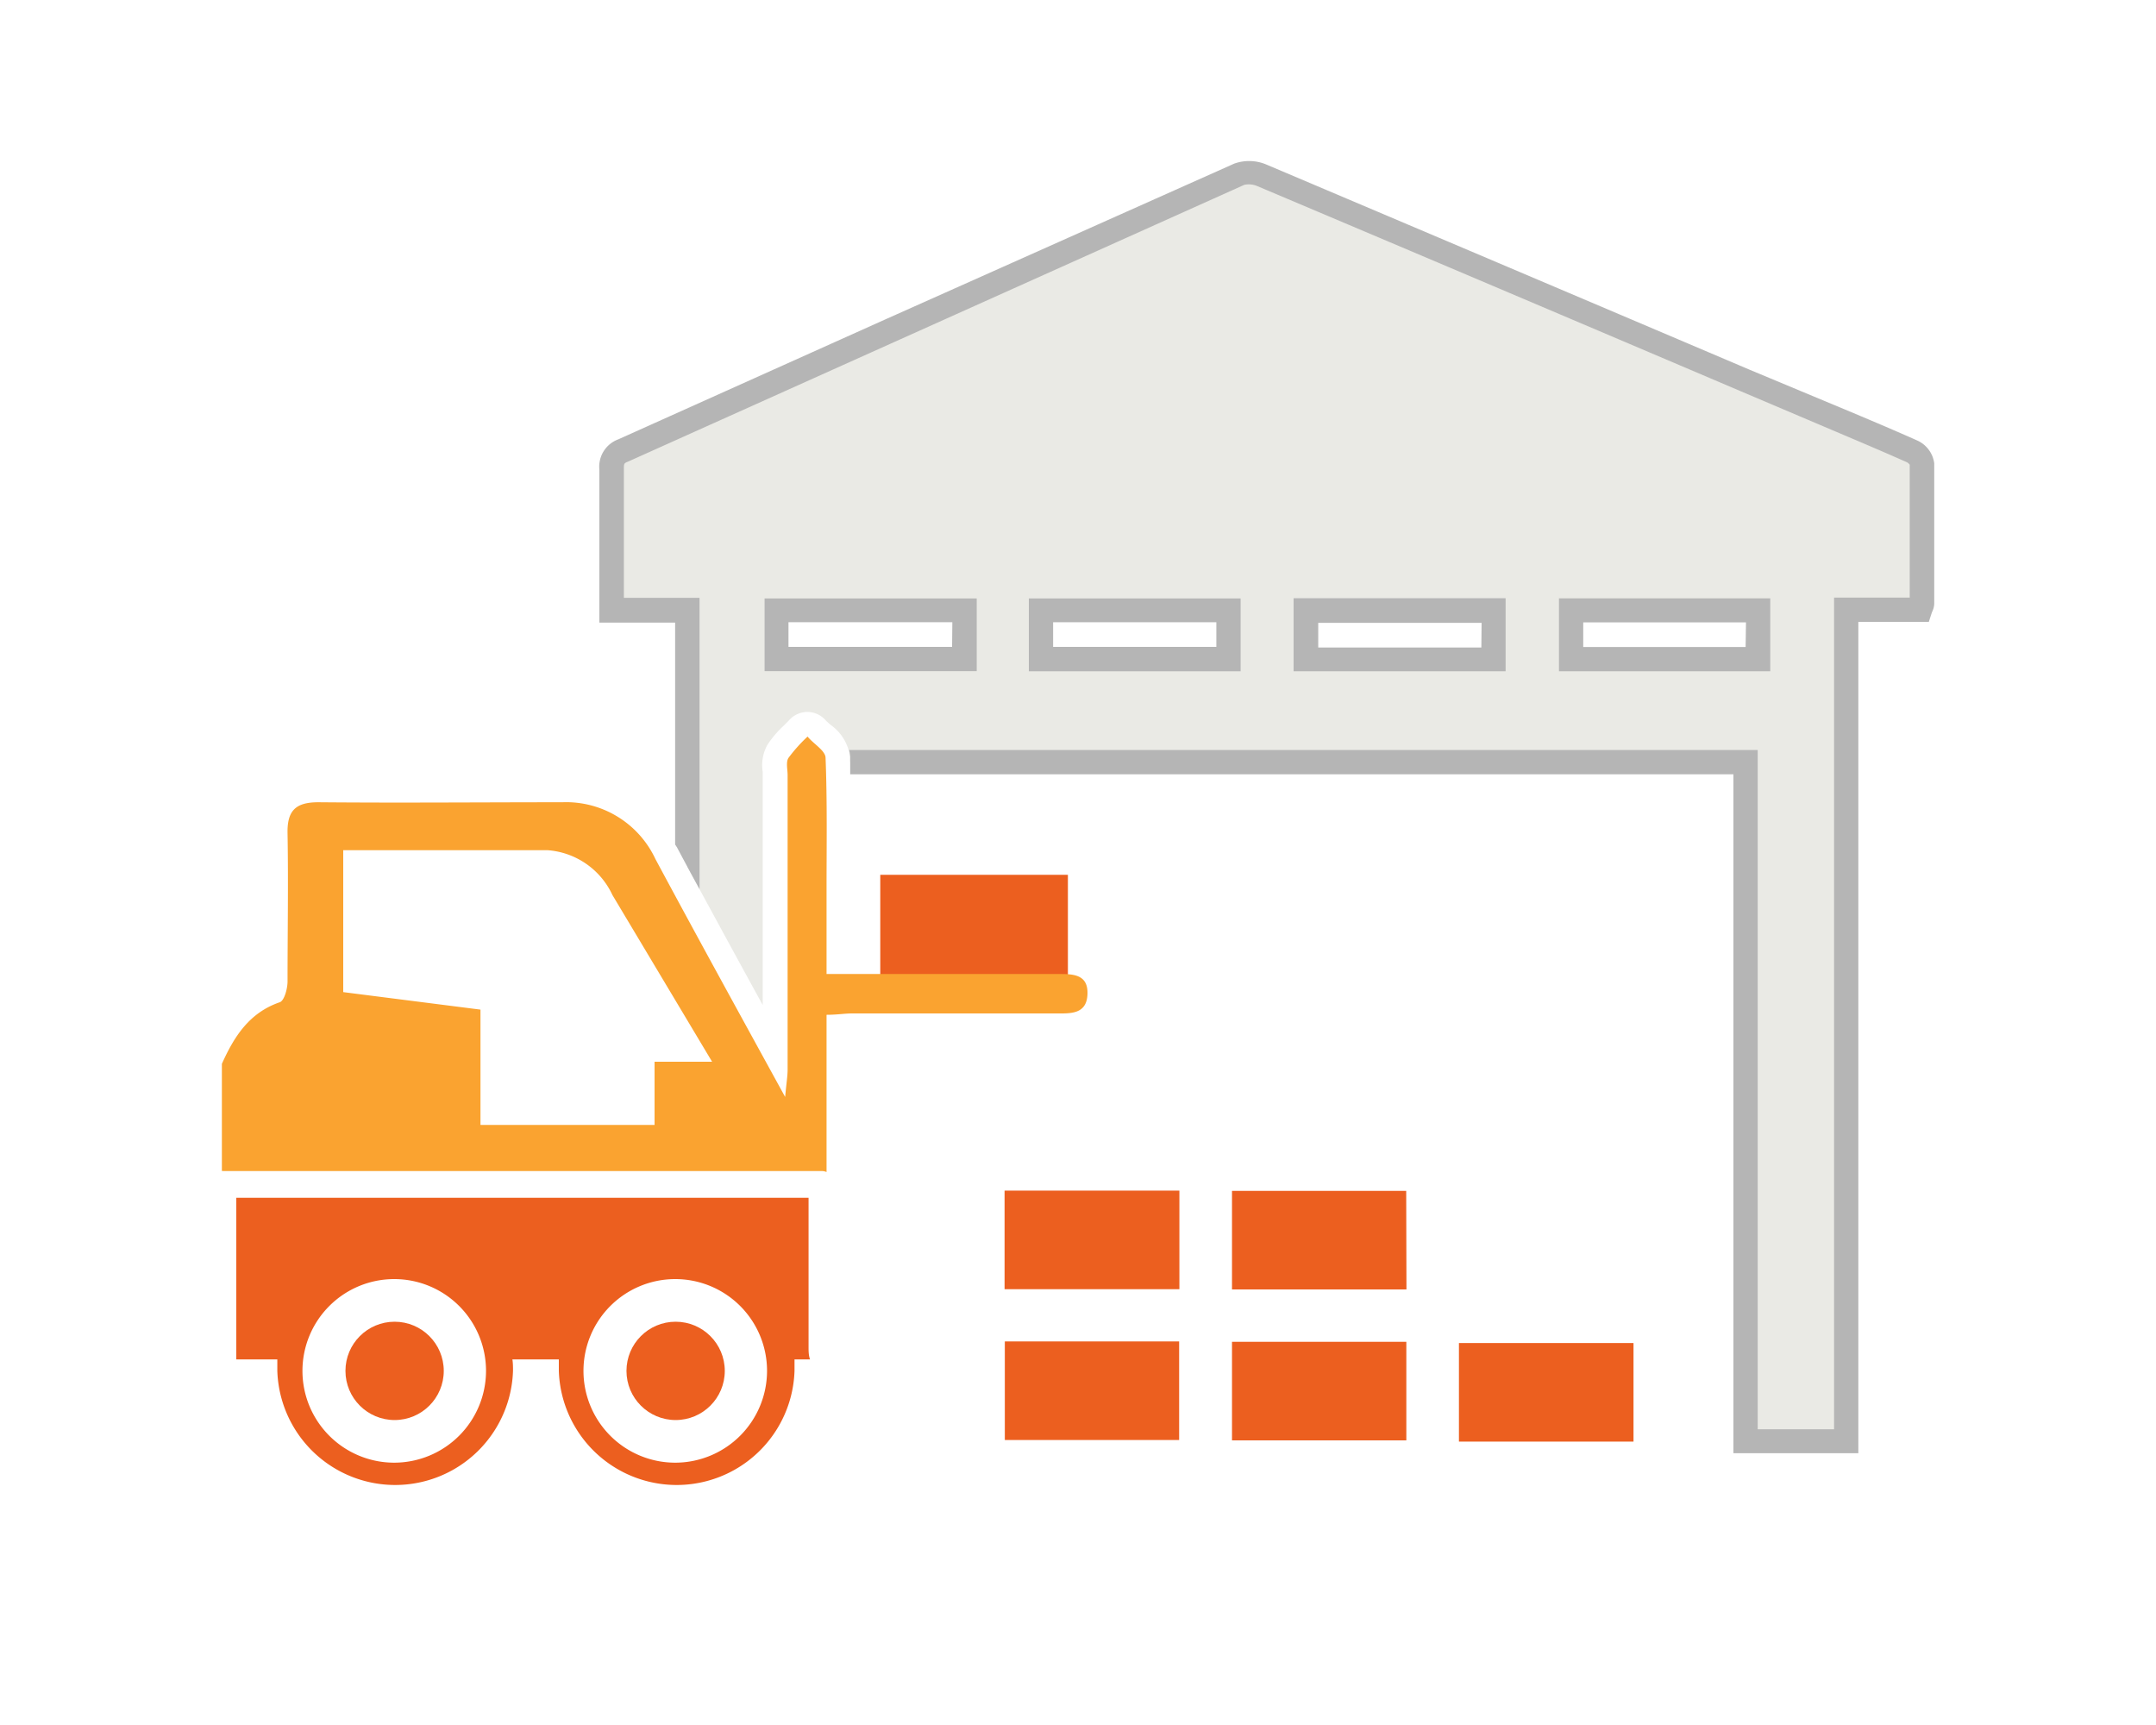 <svg id="Home" xmlns="http://www.w3.org/2000/svg" width="175" height="140" viewBox="0 0 175 140"><g id="Facilities"><path d="M114.16,104.65H100v-8h14.14Z" style="fill:#ec5f1f"/><path d="M81.56,108.87H95.71v8H81.56Z" style="fill:#ec5f1f"/><path d="M100,108.9h14.15v8H100Z" style="fill:#ec5f1f"/><path d="M132.59,117H118.42v-8h14.17Z" style="fill:#ec5f1f"/><path d="M81.54,104.63v-8H95.73v8Z" style="fill:#ec5f1f"/><path d="M71.45,79.52V71H86.68v8.49Z" style="fill:#ec5f1f"/><path d="M85.81,79.05H67.09V72.13c0-3.54.06-7.08-.08-10.62,0-.59-1-1.15-1.46-1.73A12.7,12.7,0,0,0,64,61.51c-.22.34-.07.93-.07,1.4q0,12,0,23.89c0,.55-.1,1.1-.2,2.23C60,82.23,56.57,76,53.2,69.72a8,8,0,0,0-7.55-4.61c-6.6,0-13.21.06-19.81,0-1.88,0-2.54.71-2.5,2.54.07,4,0,8,0,12,0,.58-.26,1.56-.63,1.69-2.5.86-3.72,2.82-4.7,5v8.7a.5.5,0,0,1,.13,0H66.69a1.1,1.1,0,0,1,.4.08V82.36c.87,0,1.47-.11,2.07-.11,5.51,0,11,0,16.54,0,1.16,0,2.51.1,2.57-1.57S87,79.05,85.81,79.05ZM53.13,86.17V91.3H39V81.94L27.86,80.52V69H44.43a6.31,6.31,0,0,1,5.28,3.64L57.8,86.17Z" style="fill:#faa330"/><circle cx="32.03" cy="111.26" r="3.99" style="fill:#ec5f1f"/><path d="M65.63,109.27V97.21H19.18v13.12h3.33c0,.3,0,.61,0,.93a9.57,9.57,0,0,0,19.13,0c0-.32,0-.63-.05-.93h3.77c0,.3,0,.61,0,.93a9.57,9.57,0,0,0,19.13,0c0-.32,0-.63,0-.93h1.26C65.63,110,65.63,109.65,65.63,109.27ZM32,118.71a7.45,7.45,0,1,1,7.45-7.45A7.46,7.46,0,0,1,32,118.71Zm22.81,0a7.45,7.45,0,1,1,7.45-7.45A7.46,7.46,0,0,1,54.84,118.71Z" style="fill:#ec5f1f"/><circle cx="54.84" cy="111.26" r="3.99" style="fill:#ec5f1f"/><path d="M156,37.62a1.4,1.4,0,0,0-.77-1c-2.29-1-4.62-2-6.93-3Q125.37,24,102.47,14.24a2.64,2.64,0,0,0-1.89-.11q-25,11.18-50,22.43a1.37,1.37,0,0,0-.94,1.53c0,2.52,0,5,0,7.55V49.5h6.15V70.34c2,3.69,4,7.37,6.12,11.23V62.91c0-.08,0-.17,0-.26a3.41,3.41,0,0,1,.38-2.2,8.54,8.54,0,0,1,1.37-1.6l.43-.44a2,2,0,0,1,1.46-.63h0a2,2,0,0,1,1.47.68c.08.09.24.23.4.37A3.8,3.8,0,0,1,69,61.43c0,.15,0,.29,0,.43h72.66V117h8.18V49.48h6A1.94,1.94,0,0,0,156,49C156,45.21,156,41.41,156,37.62ZM78.29,53.49H63.05V49.56H78.29Zm21.42,0H84.5V49.56H99.71Zm21.52,0H106v-4h15.24Zm21.47,0H127.53v-4H142.7Z" style="fill:#eaeae5"/><path d="M79.28,48.57H62.06v5.9H79.28Zm-2,3.93H64v-2H77.3Z" style="fill:#b5b5b5"/><path d="M157,37.6a2.37,2.37,0,0,0-1.36-1.84c-1.72-.77-3.45-1.5-5.18-2.23L142,30q-19.56-8.32-39.15-16.62a3.59,3.59,0,0,0-2.67-.1L71.82,25.94,50.18,35.66a2.36,2.36,0,0,0-1.53,2.45c0,1.8,0,3.61,0,5.42v7h6.15V68.54l.15.23q.9,1.7,1.83,3.39V48.52H50.64v-5c0-1.82,0-3.64,0-5.45,0-.46,0-.47.37-.62l21.64-9.72L101,15a1.78,1.78,0,0,1,1.09.12q19.59,8.28,39.15,16.61l8.43,3.58c1.72.73,3.44,1.46,5.14,2.22a.71.71,0,0,1,.2.19c0,3.16,0,6.37,0,9.48V48.5h-6.14V116h-6.2V60.87H68.92a2.52,2.52,0,0,1,.09.56c0,.47,0,.94,0,1.41H140.7v55.1h10.14V50.47h5.72l.22-.68a1.71,1.71,0,0,1,.07-.18A1.62,1.62,0,0,0,157,49V47.24C157,44.08,157,40.82,157,37.6Z" style="fill:#b5b5b5"/><path d="M83.51,48.57v5.91H100.7V48.57ZM98.73,52.5H85.48v-2H98.73Z" style="fill:#b5b5b5"/><path d="M105,48.55v5.93h17.21V48.55Zm15.24,4H107v-2h13.26Z" style="fill:#b5b5b5"/><path d="M143.69,48.56H126.54v5.92h17.15Zm-2,3.95H128.51v-2h13.21Z" style="fill:#b5b5b5"/></g></svg>